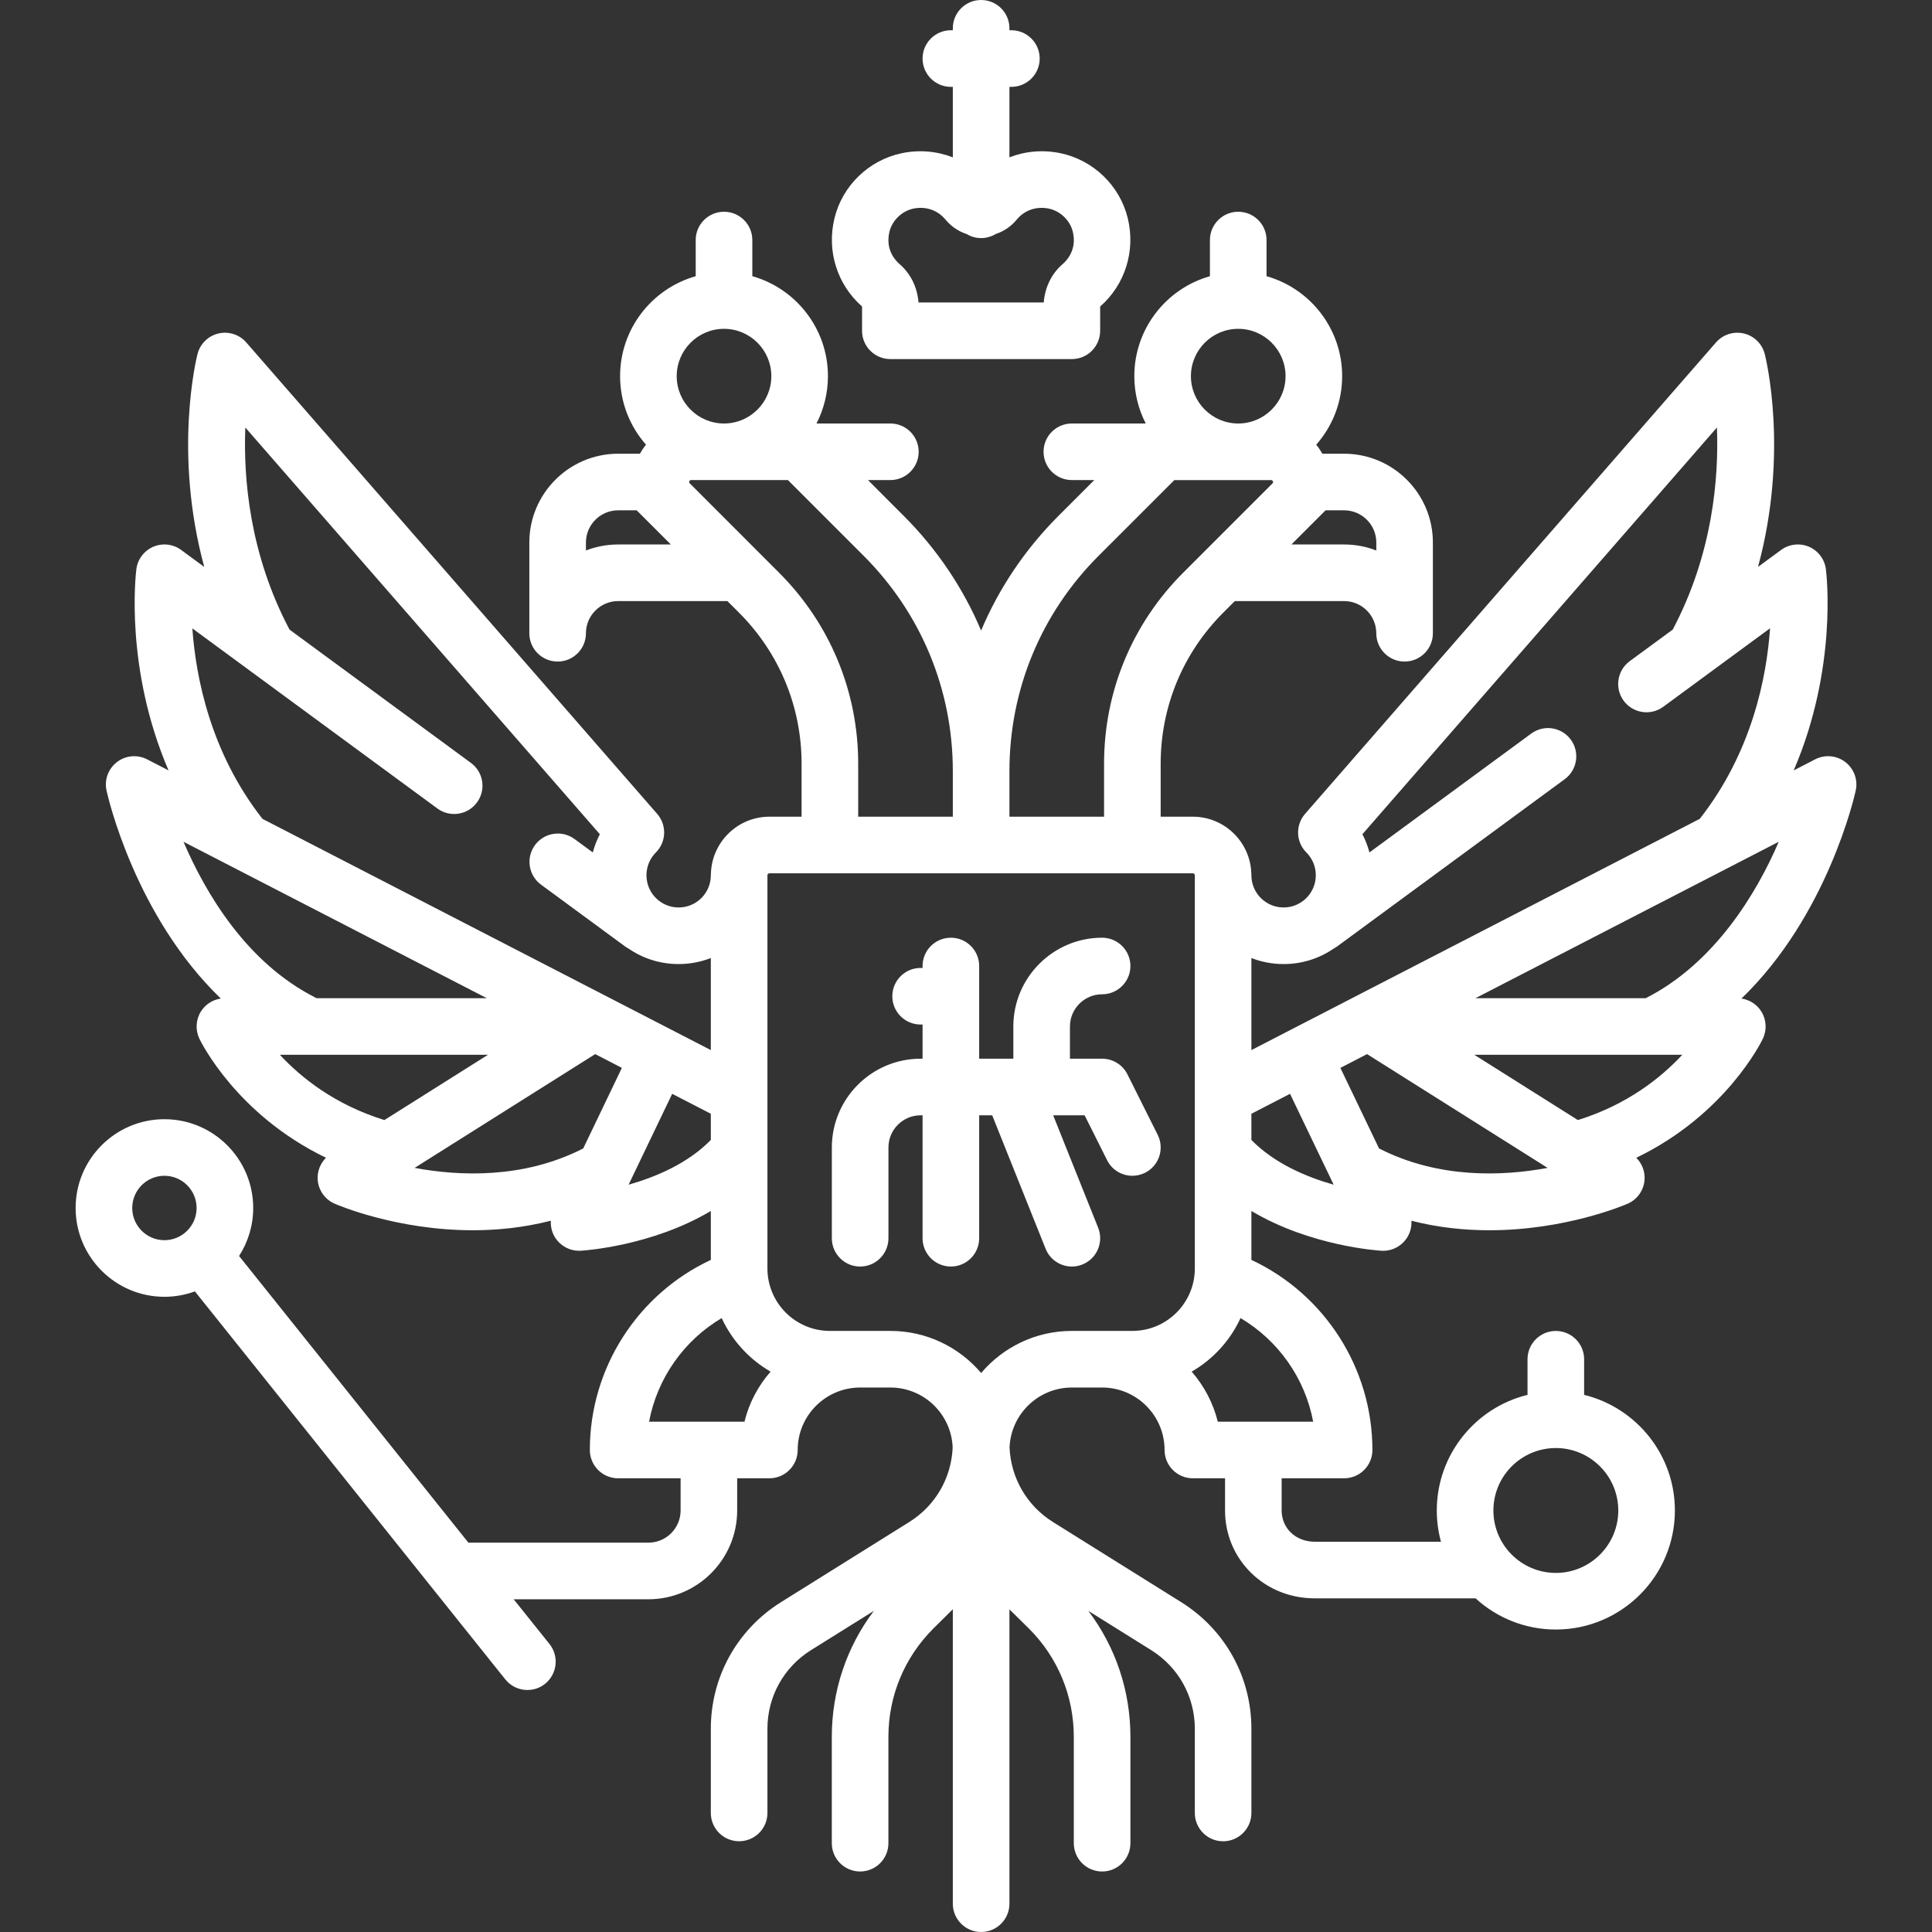 <svg width="50" height="50" viewBox="0 0 50 50" fill="none" xmlns="http://www.w3.org/2000/svg">
<rect x="0" y="0" width="50" height="50" fill="#333333" stroke="none"/>
<g clip-path="url(#clip0_10090_35361)">
<path d="M48.026 20.46C48.087 20.183 47.982 19.895 47.757 19.722C47.532 19.549 47.227 19.522 46.975 19.652L46.421 19.938C47.557 17.299 47.271 14.863 47.254 14.731C47.222 14.474 47.055 14.253 46.817 14.15C46.578 14.048 46.303 14.079 46.094 14.233L45.497 14.672C46.298 11.728 45.705 9.292 45.672 9.164C45.605 8.899 45.397 8.694 45.132 8.631C44.867 8.568 44.589 8.657 44.41 8.862L33.775 21.063C33.522 21.354 33.536 21.79 33.809 22.062C33.966 22.22 34.053 22.429 34.053 22.652C34.053 22.874 33.966 23.083 33.809 23.241C33.651 23.398 33.442 23.485 33.22 23.485C32.997 23.485 32.788 23.398 32.63 23.241C32.473 23.083 32.386 22.874 32.386 22.651C32.386 22.626 32.385 22.601 32.383 22.576C32.343 21.776 31.681 21.136 30.871 21.136H30.038V19.766C30.038 18.289 30.613 16.9 31.658 15.855L31.957 15.556H34.785C35.245 15.556 35.618 15.93 35.618 16.389C35.618 16.793 35.946 17.121 36.351 17.121C36.755 17.121 37.083 16.793 37.083 16.389V14.04C37.083 12.773 36.052 11.742 34.785 11.742H34.221C34.175 11.659 34.123 11.581 34.064 11.509C34.481 11.035 34.735 10.414 34.735 9.735C34.735 8.506 33.906 7.467 32.778 7.148V6.212C32.778 5.808 32.45 5.48 32.045 5.48C31.641 5.48 31.313 5.808 31.313 6.212V7.148C30.185 7.467 29.356 8.506 29.356 9.735C29.356 10.176 29.463 10.592 29.652 10.96H27.74C27.335 10.96 27.007 11.287 27.007 11.692C27.007 12.096 27.335 12.424 27.74 12.424H28.32L27.395 13.349C26.529 14.215 25.854 15.222 25.391 16.318C24.928 15.222 24.253 14.215 23.387 13.349L22.463 12.424H23.043C23.447 12.424 23.775 12.096 23.775 11.692C23.775 11.287 23.447 10.96 23.043 10.96H21.131C21.319 10.592 21.427 10.176 21.427 9.735C21.427 8.506 20.598 7.467 19.47 7.148V6.212C19.47 5.808 19.142 5.48 18.737 5.48C18.333 5.48 18.005 5.808 18.005 6.212V7.148C16.877 7.467 16.048 8.506 16.048 9.735C16.048 10.415 16.302 11.036 16.719 11.509C16.66 11.581 16.608 11.659 16.562 11.742H15.998C14.73 11.742 13.699 12.773 13.699 14.041V16.389C13.699 16.794 14.027 17.121 14.432 17.121C14.836 17.121 15.164 16.794 15.164 16.389C15.164 15.93 15.538 15.556 15.998 15.556H18.825L19.125 15.855C20.169 16.9 20.745 18.289 20.745 19.766V21.136H19.912C19.102 21.136 18.44 21.776 18.4 22.576C18.398 22.601 18.396 22.626 18.396 22.652C18.396 22.874 18.31 23.083 18.152 23.241C17.995 23.398 17.786 23.485 17.563 23.485C17.34 23.485 17.131 23.398 16.974 23.241C16.649 22.916 16.649 22.387 16.974 22.062C17.246 21.79 17.261 21.354 17.008 21.063L6.373 8.862C6.194 8.657 5.916 8.568 5.651 8.631C5.386 8.694 5.178 8.9 5.111 9.164C5.078 9.293 4.485 11.729 5.286 14.672L4.689 14.233C4.48 14.079 4.205 14.048 3.966 14.15C3.728 14.253 3.561 14.474 3.529 14.731C3.512 14.863 3.226 17.299 4.362 19.938L3.808 19.652C3.556 19.522 3.251 19.549 3.026 19.723C2.801 19.896 2.696 20.183 2.757 20.46C2.792 20.619 3.494 23.702 5.714 25.842C5.504 25.873 5.316 25.993 5.201 26.175C5.067 26.388 5.052 26.655 5.16 26.882C5.205 26.975 6.129 28.851 8.436 29.962C8.287 30.112 8.206 30.32 8.222 30.535C8.243 30.806 8.411 31.043 8.66 31.151C8.757 31.194 10.276 31.839 12.239 31.839C12.876 31.839 13.559 31.77 14.256 31.592C14.246 31.75 14.287 31.91 14.378 32.046C14.515 32.249 14.743 32.37 14.986 32.37C15.001 32.37 15.015 32.37 15.029 32.369C15.123 32.363 16.87 32.249 18.396 31.34V32.606C16.504 33.49 15.265 35.405 15.265 37.525C15.265 37.93 15.593 38.258 15.997 38.258H17.614V39.091C17.614 39.55 17.24 39.924 16.78 39.924H12.122L6.187 32.505C6.418 32.146 6.553 31.72 6.553 31.262C6.553 29.995 5.522 28.965 4.255 28.965C2.988 28.965 1.957 29.995 1.957 31.263C1.957 32.53 2.988 33.561 4.255 33.561C4.532 33.561 4.798 33.511 5.044 33.421L13.077 43.462C13.222 43.643 13.435 43.737 13.649 43.737C13.81 43.737 13.972 43.685 14.106 43.577C14.422 43.324 14.473 42.863 14.221 42.547L13.294 41.389H16.78C18.047 41.389 19.078 40.358 19.078 39.091V38.258H19.911C20.316 38.258 20.644 37.93 20.644 37.525C20.644 36.634 21.369 35.909 22.26 35.909H23.043C23.912 35.909 24.621 36.599 24.655 37.46C24.622 38.251 24.208 38.967 23.531 39.39L20.212 41.464C19.075 42.175 18.396 43.4 18.396 44.74V46.919C18.396 47.324 18.724 47.651 19.129 47.651C19.533 47.651 19.861 47.324 19.861 46.919V44.74C19.861 43.908 20.282 43.148 20.988 42.706L22.616 41.689C21.91 42.624 21.527 43.758 21.527 44.95V47.702C21.527 48.106 21.855 48.434 22.26 48.434C22.664 48.434 22.992 48.106 22.992 47.702V44.95C22.992 43.892 23.405 42.896 24.154 42.147L24.659 41.647V49.268C24.659 49.672 24.987 50 25.391 50C25.796 50 26.124 49.672 26.124 49.268V41.65L26.629 42.147C27.378 42.896 27.79 43.892 27.79 44.951V47.702C27.79 48.106 28.118 48.434 28.523 48.434C28.927 48.434 29.255 48.106 29.255 47.702V44.951C29.255 43.758 28.872 42.625 28.166 41.689L29.794 42.706C30.5 43.148 30.922 43.908 30.922 44.741V46.919C30.922 47.324 31.249 47.652 31.654 47.652C32.058 47.652 32.386 47.324 32.386 46.919V44.741C32.386 43.4 31.707 42.175 30.57 41.464L27.251 39.39C26.575 38.967 26.161 38.251 26.127 37.46C26.162 36.599 26.871 35.909 27.74 35.909H28.523C29.414 35.909 30.139 36.634 30.139 37.525C30.139 37.93 30.466 38.258 30.871 38.258H31.704V39.091C31.704 39.708 31.946 40.284 32.384 40.711C32.819 41.134 33.4 41.365 34.028 41.365C34.047 41.365 34.066 41.365 34.084 41.365H38.188C38.736 41.866 39.465 42.172 40.265 42.172C41.964 42.172 43.346 40.79 43.346 39.091C43.346 37.645 42.344 36.429 40.997 36.099V35.177C40.997 34.773 40.669 34.445 40.265 34.445C39.86 34.445 39.532 34.773 39.532 35.177V36.099C38.186 36.428 37.184 37.645 37.184 39.091C37.184 39.371 37.222 39.642 37.292 39.9H34.076C34.069 39.9 34.063 39.9 34.057 39.9C33.802 39.906 33.571 39.822 33.406 39.662C33.253 39.513 33.169 39.31 33.169 39.091V38.258H34.785C35.19 38.258 35.518 37.93 35.518 37.526C35.518 35.406 34.279 33.491 32.386 32.606V31.34C33.912 32.249 35.66 32.364 35.754 32.369C35.768 32.37 35.782 32.371 35.796 32.371C36.039 32.371 36.268 32.25 36.405 32.046C36.496 31.91 36.537 31.751 36.527 31.593C37.224 31.771 37.907 31.839 38.544 31.839C40.507 31.839 42.026 31.194 42.123 31.152C42.372 31.044 42.54 30.806 42.561 30.536C42.577 30.32 42.496 30.112 42.347 29.963C44.654 28.851 45.578 26.975 45.622 26.883C45.731 26.655 45.716 26.389 45.582 26.176C45.467 25.993 45.278 25.873 45.069 25.842C47.289 23.702 47.991 20.619 48.026 20.46ZM4.255 32.096C3.796 32.096 3.422 31.722 3.422 31.263C3.422 30.803 3.796 30.429 4.255 30.429C4.715 30.429 5.088 30.803 5.088 31.263C5.088 31.722 4.715 32.096 4.255 32.096ZM40.265 37.475C41.156 37.475 41.881 38.2 41.881 39.091C41.881 39.982 41.156 40.707 40.265 40.707C39.374 40.707 38.649 39.982 38.649 39.091C38.649 38.2 39.374 37.475 40.265 37.475ZM34.306 13.207H34.785C35.245 13.207 35.619 13.581 35.619 14.041V14.247C35.36 14.146 35.079 14.091 34.785 14.091H33.422L34.306 13.207ZM32.045 8.51C32.721 8.51 33.27 9.06 33.27 9.735C33.27 10.41 32.721 10.96 32.045 10.96C31.37 10.96 30.821 10.41 30.821 9.735C30.821 9.06 31.37 8.51 32.045 8.51ZM26.124 19.956C26.124 17.851 26.943 15.873 28.431 14.385L30.392 12.425H32.895C32.913 12.425 32.929 12.425 32.942 12.456C32.955 12.487 32.943 12.498 32.931 12.511L30.622 14.82C29.301 16.141 28.573 17.898 28.573 19.766V21.136H26.124V19.956ZM15.998 14.091C15.704 14.091 15.423 14.146 15.164 14.247V14.041C15.164 13.581 15.538 13.207 15.998 13.207H16.477L17.361 14.091H15.998ZM18.737 8.51C19.413 8.51 19.962 9.06 19.962 9.735C19.962 10.41 19.413 10.96 18.737 10.96C18.062 10.96 17.513 10.41 17.513 9.735C17.513 9.06 18.062 8.51 18.737 8.51ZM20.161 14.82L17.852 12.51C17.84 12.498 17.828 12.487 17.841 12.455C17.854 12.424 17.87 12.424 17.887 12.424H20.391L22.352 14.385C23.84 15.873 24.659 17.851 24.659 19.956V21.136H22.21V19.766C22.21 17.898 21.482 16.141 20.161 14.82ZM11.32 20.924C11.646 21.164 12.105 21.093 12.344 20.767C12.584 20.442 12.514 19.983 12.188 19.744L7.493 16.294C6.456 14.336 6.297 12.369 6.349 11.064L15.524 21.59C15.446 21.74 15.385 21.898 15.342 22.061L14.869 21.714C14.543 21.475 14.085 21.545 13.845 21.871C13.606 22.197 13.676 22.655 14.002 22.895L16.183 24.498C16.209 24.517 16.236 24.532 16.264 24.547C16.643 24.809 17.092 24.95 17.563 24.95C17.853 24.95 18.134 24.896 18.396 24.794V27.176L6.793 21.192C5.447 19.477 5.068 17.528 4.978 16.263L11.32 20.924ZM4.749 21.785L12.598 25.833H8.191C8.18 25.827 8.169 25.82 8.158 25.815C6.378 24.912 5.319 23.115 4.749 21.785ZM7.243 27.298H12.628L9.948 28.987C8.667 28.59 7.793 27.891 7.243 27.298ZM15.093 29.723C15.088 29.725 15.083 29.727 15.079 29.729C13.537 30.512 11.883 30.439 10.73 30.225L15.404 27.28L16.094 27.637L15.093 29.723ZM16.268 30.66L17.396 28.308L18.396 28.824V29.502C17.799 30.113 16.966 30.462 16.268 30.66ZM19.267 36.793H16.798C17.009 35.672 17.697 34.692 18.677 34.112C18.946 34.694 19.39 35.179 19.943 35.498C19.622 35.864 19.386 36.306 19.267 36.793ZM29.306 34.444H27.74C26.8 34.444 25.957 34.867 25.392 35.533C24.826 34.867 23.983 34.444 23.043 34.444H21.477C20.586 34.444 19.861 33.719 19.861 32.828V22.652C19.861 22.624 19.884 22.601 19.912 22.601H30.871C30.899 22.601 30.922 22.624 30.922 22.652V32.828C30.922 33.719 30.197 34.444 29.306 34.444ZM33.985 36.793H31.516C31.396 36.306 31.16 35.864 30.84 35.498C31.393 35.179 31.837 34.694 32.105 34.112C33.086 34.692 33.774 35.672 33.985 36.793ZM32.386 24.794C32.649 24.896 32.93 24.95 33.22 24.95C33.691 24.95 34.14 24.808 34.519 24.547C34.547 24.532 34.574 24.517 34.599 24.498L40.495 20.165C40.821 19.926 40.891 19.467 40.652 19.141C40.412 18.815 39.954 18.745 39.628 18.985L35.441 22.061C35.398 21.898 35.337 21.739 35.259 21.59L44.434 11.064C44.485 12.369 44.326 14.336 43.29 16.294L42.177 17.111C41.851 17.351 41.781 17.809 42.02 18.135C42.26 18.461 42.718 18.531 43.044 18.292L45.809 16.26C45.721 17.522 45.344 19.467 43.989 21.192L32.386 27.176V24.794H32.386ZM32.386 29.502V28.824L33.386 28.308L34.515 30.66C33.816 30.462 32.984 30.113 32.386 29.502ZM35.704 29.729C35.699 29.727 35.694 29.725 35.69 29.723L34.689 27.637L35.379 27.28L40.052 30.225C38.9 30.439 37.245 30.512 35.704 29.729ZM40.835 28.987L38.155 27.298H43.537C42.986 27.892 42.111 28.591 40.835 28.987ZM42.592 25.833H38.185L46.034 21.785C45.463 23.116 44.372 24.93 42.592 25.833Z" fill="white"/>
<path d="M22.309 7.931C22.31 7.936 22.31 7.942 22.31 7.95V8.561C22.31 8.965 22.638 9.293 23.043 9.293H27.74C28.144 9.293 28.472 8.965 28.472 8.561V7.95C28.472 7.942 28.473 7.936 28.474 7.931C29.12 7.363 29.392 6.49 29.186 5.645C28.98 4.803 28.297 4.144 27.446 3.965C26.993 3.87 26.535 3.912 26.124 4.072V2.248H26.174C26.579 2.248 26.907 1.92 26.907 1.515C26.907 1.111 26.579 0.783 26.174 0.783H26.124V0.732C26.124 0.328 25.796 0 25.391 0C24.987 0 24.659 0.328 24.659 0.732V0.783H24.608C24.204 0.783 23.876 1.111 23.876 1.515C23.876 1.92 24.204 2.248 24.608 2.248H24.659V4.072C24.247 3.912 23.79 3.87 23.336 3.965C22.485 4.144 21.803 4.803 21.597 5.645C21.39 6.49 21.663 7.363 22.309 7.931ZM23.02 5.993C23.09 5.705 23.344 5.46 23.637 5.399C23.957 5.332 24.268 5.438 24.47 5.684C24.615 5.86 24.805 5.988 25.016 6.057C25.126 6.123 25.254 6.162 25.391 6.162C25.529 6.162 25.657 6.123 25.767 6.057C25.978 5.988 26.168 5.86 26.312 5.684C26.514 5.438 26.826 5.332 27.146 5.399C27.439 5.46 27.692 5.705 27.763 5.993C27.876 6.453 27.617 6.736 27.5 6.836C27.216 7.08 27.042 7.436 27.012 7.828H23.771C23.741 7.436 23.566 7.08 23.282 6.836C23.166 6.736 22.907 6.454 23.02 5.993Z" fill="white"/>
<path d="M27.256 28.864H28.07L28.651 30.024C28.779 30.281 29.038 30.43 29.306 30.429C29.416 30.429 29.528 30.404 29.633 30.352C29.995 30.171 30.142 29.731 29.961 29.369L29.178 27.804C29.054 27.556 28.8 27.399 28.523 27.399H27.69V26.566C27.69 26.106 28.064 25.732 28.523 25.732C28.927 25.732 29.255 25.404 29.255 25C29.255 24.596 28.927 24.268 28.523 24.268C27.256 24.268 26.225 25.299 26.225 26.566V27.399H26.19C26.188 27.399 26.187 27.399 26.186 27.399H26.174H25.341V25C25.341 24.596 25.013 24.268 24.609 24.268C24.204 24.268 23.876 24.596 23.876 25V25.05H23.826C23.421 25.05 23.093 25.378 23.093 25.783C23.093 26.187 23.421 26.515 23.826 26.515H23.876V27.399H23.826C22.559 27.399 21.528 28.43 21.528 29.697V32.045C21.528 32.45 21.856 32.778 22.26 32.778C22.665 32.778 22.993 32.45 22.993 32.045V29.697C22.993 29.237 23.366 28.864 23.826 28.864H23.876V32.045C23.876 32.45 24.204 32.778 24.609 32.778C25.013 32.778 25.341 32.45 25.341 32.045V28.864H25.678L27.06 32.317C27.174 32.604 27.45 32.778 27.74 32.778C27.831 32.778 27.923 32.761 28.012 32.725C28.388 32.575 28.57 32.149 28.42 31.773L27.256 28.864Z" fill="white"/>
</g>
<defs>
<clipPath id="clip0_10090_35361">
<rect width="50" height="50" fill="white"/>
</clipPath>
</defs>
</svg>
